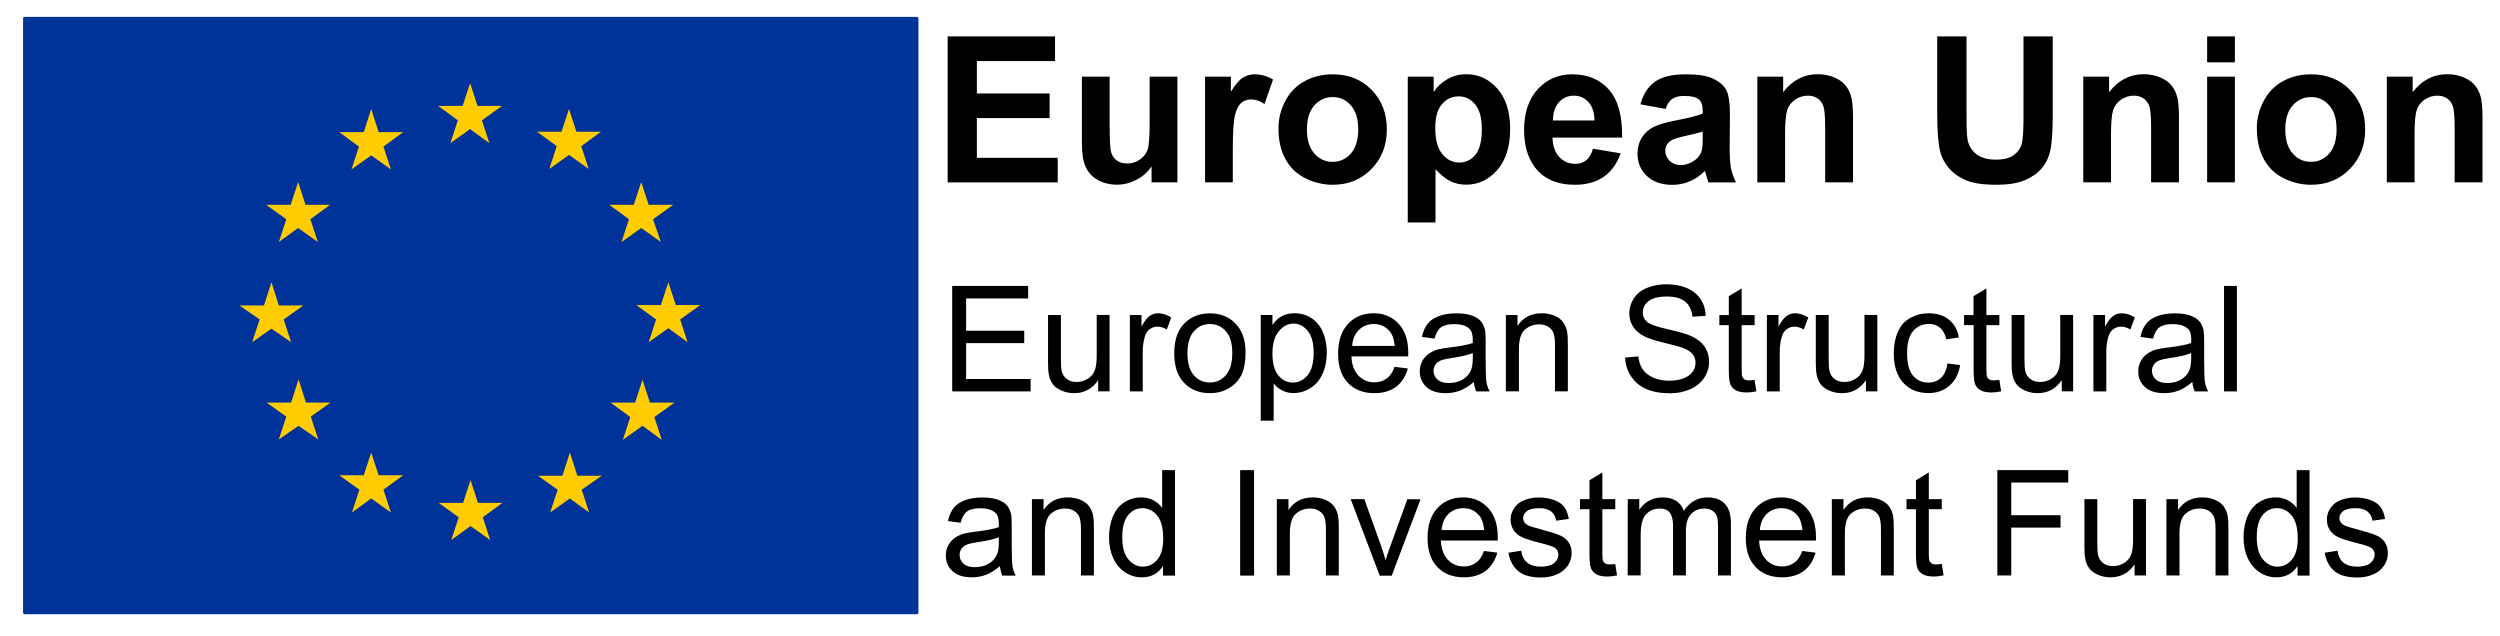<svg id="Layer_1" xmlns="http://www.w3.org/2000/svg" viewBox="0 0 2856.3 726.1"><style>.st0{fill:#003399;} .st1{fill:none;stroke:#003399;stroke-width:2.5;stroke-miterlimit:1;} .st2{fill:#FFCC00;}</style><path d="M1082.7 208.3V41.6h122.7v28.2h-89.3v37h83.1v28.1h-83.1v45.4h92.4v28.1h-125.8zm233 0v-18.1c-4.4 6.4-10.1 11.5-17.2 15.2-7.1 3.7-14.6 5.6-22.5 5.6-8.1 0-15.3-1.8-21.7-5.3-6.4-3.6-11-8.6-13.9-15-2.9-6.4-4.3-15.4-4.3-26.7V87.6h31.7v55.5c0 17 .6 27.4 1.8 31.2 1.2 3.8 3.3 6.9 6.4 9.1 3.1 2.2 7 3.4 11.7 3.4 5.4 0 10.3-1.5 14.6-4.5 4.3-3 7.2-6.7 8.8-11.1 1.6-4.4 2.4-15.3 2.4-32.6v-51h31.7v120.7h-29.5zm92.8 0h-31.7V87.6h29.5v17.2c5-8.1 9.6-13.5 13.6-16 4-2.6 8.6-3.9 13.7-3.9 7.2 0 14.2 2 20.9 6l-9.8 27.9c-5.3-3.5-10.3-5.2-14.9-5.2-4.4 0-8.2 1.2-11.3 3.7-3.1 2.5-5.5 6.9-7.3 13.4-1.8 6.4-2.7 19.9-2.7 40.5v37.1zm52.2-62.1c0-10.6 2.6-20.9 7.8-30.8 5.2-9.9 12.5-17.5 22.1-22.7 9.5-5.2 20.1-7.8 31.9-7.8 18.1 0 33 5.9 44.6 17.8 11.6 11.9 17.4 26.9 17.4 45 0 18.3-5.9 33.4-17.6 45.4-11.7 12-26.4 18-44.2 18-11 0-21.5-2.5-31.4-7.5-10-5-17.5-12.3-22.7-22-5.4-9.7-8-21.5-7.9-35.4zm32.5 1.7c0 12 2.8 21.1 8.5 27.5 5.6 6.4 12.6 9.5 20.9 9.5 8.3 0 15.2-3.2 20.8-9.5 5.6-6.4 8.4-15.6 8.4-27.7 0-11.8-2.8-20.9-8.4-27.3-5.6-6.4-12.6-9.5-20.8-9.5-8.3 0-15.2 3.2-20.9 9.5-5.7 6.4-8.5 15.6-8.5 27.5zm115.2-60.3h29.6v17.7c3.8-6.1 9-11 15.6-14.8 6.5-3.8 13.8-5.7 21.8-5.7 13.9 0 25.7 5.5 35.4 16.5s14.6 26.3 14.6 45.9c0 20.2-4.9 35.8-14.7 47-9.8 11.2-21.6 16.8-35.6 16.8-6.6 0-12.6-1.3-18-4-5.4-2.6-11-7.2-17-13.6v60.8h-31.7V87.6zm31.4 58.3c0 13.6 2.7 23.6 8 30.1s11.9 9.7 19.5 9.7c7.4 0 13.5-3 18.4-8.9 4.9-5.9 7.3-15.7 7.3-29.3 0-12.7-2.5-22.1-7.6-28.2-5-6.1-11.3-9.2-18.7-9.2-7.7 0-14.2 3-19.3 9-5.1 6-7.6 15-7.6 26.8zm180.2 24l31.6 5.3c-4.1 11.7-10.5 20.6-19.2 26.7-8.8 6.1-19.7 9.2-32.9 9.2-20.8 0-36.3-6.9-46.3-20.6-7.9-11-11.9-24.9-11.9-41.6 0-20 5.2-35.7 15.6-47 10.4-11.3 23.5-17 39.4-17 17.8 0 31.9 5.9 42.2 17.8 10.3 11.9 15.2 30 14.8 54.5h-79.5c.2 9.5 2.8 16.8 7.7 22.1 4.9 5.3 11 7.9 18.3 7.9 5 0 9.1-1.4 12.5-4.1 3.4-2.8 6-7.1 7.7-13.2zm1.8-32.3c-.2-9.2-2.6-16.3-7.1-21.1-4.5-4.8-10-7.2-16.5-7.2-6.9 0-12.6 2.5-17.2 7.6-4.5 5.1-6.7 12-6.7 20.7h47.5zm81.2-13.2l-28.8-5.2c3.2-11.7 8.8-20.3 16.7-25.9 7.9-5.6 19.6-8.4 35.2-8.4 14.1 0 24.7 1.7 31.6 5.1 6.9 3.4 11.8 7.7 14.6 12.8 2.8 5.2 4.2 14.7 4.2 28.6l-.3 37.3c0 10.6.5 18.4 1.5 23.5 1 5 2.9 10.4 5.7 16.2H1952c-.8-2.1-1.8-5.3-3-9.4-.5-1.9-.9-3.1-1.1-3.7-5.4 5.3-11.2 9.3-17.4 11.9-6.2 2.7-12.8 4-19.7 4-12.3 0-22.1-3.4-29.2-10.1-7.1-6.7-10.7-15.3-10.7-25.6 0-6.8 1.6-12.9 4.9-18.2 3.2-5.3 7.8-9.4 13.6-12.3 5.8-2.8 14.2-5.3 25.2-7.4 14.8-2.8 25.1-5.4 30.8-7.8v-3.2c0-6.1-1.5-10.5-4.5-13.1-3-2.6-8.7-3.9-17-3.9-5.6 0-10 1.1-13.2 3.4-3.2 1.9-5.8 5.8-7.7 11.4zm42.4 25.9c-4.1 1.4-10.5 3-19.3 4.9-8.8 1.9-14.6 3.8-17.3 5.6-4.1 3-6.2 6.7-6.2 11.3 0 4.5 1.7 8.3 5 11.6 3.3 3.3 7.5 4.9 12.6 4.9 5.7 0 11.2-1.9 16.4-5.7 3.8-2.9 6.4-6.4 7.6-10.6.8-2.7 1.2-7.9 1.2-15.6v-6.4zm171.6 58h-31.7v-61.6c0-13-.7-21.5-2-25.3-1.4-3.8-3.6-6.8-6.6-8.9-3.1-2.1-6.7-3.2-11-3.2-5.5 0-10.4 1.5-14.8 4.6-4.4 3-7.4 7-9 12-1.6 5-2.4 14.3-2.4 27.7v54.7h-31.7V87.6h29.5v17.7c10.5-13.6 23.6-20.5 39.5-20.5 7 0 13.4 1.3 19.2 3.8 5.8 2.5 10.2 5.8 13.1 9.7 3 3.9 5 8.4 6.2 13.4 1.2 5 1.7 12.2 1.8 21.5v75.1zm96.4-166.7h33.4v90.3c0 14.3.4 23.6 1.2 27.9 1.4 6.8 4.8 12.3 10.2 16.4 5.4 4.1 12.7 6.2 22.1 6.2 9.5 0 16.6-1.9 21.4-5.9 4.8-3.9 7.7-8.7 8.7-14.4 1-5.7 1.5-15.1 1.5-28.3V41.6h33.4v87.5c0 20-.9 34.2-2.7 42.4-1.8 8.3-5.1 15.2-10 20.9-4.9 5.7-11.3 10.2-19.5 13.6-8.1 3.4-18.7 5.1-31.8 5.1-15.8 0-27.8-1.8-35.9-5.5-8.2-3.7-14.6-8.4-19.4-14.3-4.7-5.9-7.9-12-9.4-18.5-2.2-9.6-3.3-23.6-3.3-42.3V41.6zm276 166.7h-31.7v-61.6c0-13-.7-21.5-2-25.3-1.4-3.8-3.6-6.8-6.6-8.9-3.1-2.1-6.7-3.2-11-3.2-5.5 0-10.4 1.5-14.8 4.6-4.4 3-7.4 7-9 12-1.6 5-2.4 14.3-2.4 27.7v54.7h-31.7V87.6h29.5v17.7c10.5-13.6 23.6-20.5 39.5-20.5 7 0 13.4 1.3 19.2 3.8 5.8 2.5 10.2 5.8 13.1 9.7 3 3.9 5 8.4 6.2 13.4 1.2 5 1.7 12.2 1.8 21.5v75.1zm32.3-137.1V41.6h31.7v29.6h-31.7zm0 137.1V87.6h31.7v120.7h-31.7zm56.8-62.1c0-10.6 2.6-20.9 7.8-30.8 5.2-9.9 12.5-17.5 22.1-22.7 9.5-5.2 20.1-7.8 31.9-7.8 18.1 0 33 5.9 44.6 17.8 11.6 11.9 17.4 26.9 17.4 45 0 18.3-5.9 33.4-17.6 45.4-11.7 12-26.4 18-44.2 18-11 0-21.5-2.5-31.4-7.5-10-5-17.6-12.3-22.7-22-5.3-9.7-7.9-21.5-7.9-35.4zm32.5 1.7c0 12 2.8 21.1 8.5 27.5 5.6 6.4 12.6 9.5 20.9 9.5 8.3 0 15.2-3.2 20.8-9.5 5.6-6.4 8.4-15.6 8.4-27.7 0-11.8-2.8-20.9-8.4-27.3-5.6-6.4-12.6-9.5-20.8-9.5-8.3 0-15.2 3.2-20.9 9.5-5.7 6.4-8.5 15.6-8.5 27.5zm225.2 60.4h-31.7v-61.6c0-13-.7-21.5-2-25.3-1.4-3.8-3.6-6.8-6.6-8.9-3.1-2.1-6.7-3.2-11-3.2-5.5 0-10.4 1.5-14.8 4.6-4.4 3-7.4 7-9 12-1.6 5-2.4 14.3-2.4 27.7v54.7H2727V87.6h29.5v17.7c10.5-13.6 23.6-20.5 39.5-20.5 7 0 13.4 1.3 19.2 3.8 5.8 2.5 10.2 5.8 13.1 9.7 3 3.9 5 8.4 6.2 13.4 1.2 5 1.7 12.2 1.8 21.5v75.1zM1087.9 447.2V326.7h86.8V341h-70.9v36.9h66.4V392h-66.4v41h73.7v14.2h-89.6zm166.8 0v-12.8c-6.8 9.9-16 14.8-27.6 14.8-5.1 0-9.9-1-14.4-3s-7.8-4.4-9.9-7.4c-2.2-3-3.7-6.6-4.5-11-.6-2.9-.9-7.5-.9-13.8v-54.1h14.7v48.4c0 7.7.3 12.9.9 15.6.9 3.9 2.9 6.9 5.9 9.2 3 2.2 6.7 3.3 11.1 3.3 4.4 0 8.6-1.1 12.4-3.4 3.9-2.3 6.6-5.4 8.2-9.3 1.6-3.9 2.4-9.6 2.4-17.1v-46.8h14.7v87.3h-13zm36.2 0v-87.3h13.3v13.2c3.4-6.2 6.5-10.3 9.4-12.2 2.9-2 6-3 9.5-3 5 0 10 1.6 15.1 4.8l-5.1 13.7c-3.6-2.1-7.2-3.2-10.8-3.2-3.2 0-6.1 1-8.7 2.9-2.6 1.9-4.4 4.6-5.5 8.1-1.6 5.3-2.5 11-2.5 17.3v45.7h-14.7zm50.7-43.6c0-16.2 4.5-28.1 13.4-35.9 7.5-6.5 16.6-9.7 27.4-9.7 12 0 21.7 3.9 29.3 11.8 7.6 7.9 11.4 18.7 11.4 32.6 0 11.2-1.7 20.1-5 26.5-3.4 6.4-8.2 11.4-14.7 15-6.4 3.6-13.4 5.3-21 5.3-12.2 0-22-3.9-29.5-11.8-7.6-7.8-11.3-19.1-11.3-33.8zm15.1 0c0 11.2 2.4 19.5 7.3 25.1 4.9 5.6 11 8.3 18.3 8.3 7.3 0 13.4-2.8 18.3-8.4 4.9-5.6 7.3-14.1 7.3-25.6 0-10.8-2.4-19-7.3-24.5-4.9-5.6-11-8.3-18.2-8.3-7.4 0-13.5 2.8-18.3 8.3-4.9 5.5-7.4 13.9-7.4 25.1zm83.7 77.1V359.9h13.4v11.3c3.2-4.4 6.7-7.8 10.7-10 4-2.2 8.8-3.3 14.5-3.3 7.4 0 14 1.9 19.7 5.8 5.7 3.8 10 9.2 12.9 16.2 2.9 7 4.3 14.6 4.3 23 0 8.9-1.6 17-4.8 24.1-3.2 7.2-7.8 12.6-13.9 16.4-6.1 3.8-12.5 5.7-19.2 5.7-4.9 0-9.3-1-13.2-3.1-3.9-2.1-7.1-4.7-9.6-7.9v42.5h-14.8zm13.4-76.6c0 11.2 2.3 19.5 6.8 24.9 4.5 5.4 10 8.1 16.5 8.1 6.6 0 12.2-2.8 16.8-8.3 4.7-5.6 7-14.2 7-25.8 0-11.1-2.3-19.4-6.8-25-4.6-5.5-10-8.3-16.3-8.3-6.3 0-11.8 2.9-16.7 8.8-4.9 5.8-7.3 14.3-7.3 25.6zm139.5 15l15.2 1.9c-2.4 8.9-6.9 15.9-13.3 20.8-6.5 4.9-14.8 7.4-24.9 7.4-12.7 0-22.8-3.9-30.3-11.8s-11.2-18.9-11.2-33.1c0-14.7 3.8-26.1 11.3-34.2 7.5-8.1 17.3-12.2 29.3-12.2 11.6 0 21.1 4 28.5 11.9 7.4 7.9 11.1 19.1 11.1 33.5 0 .9 0 2.2-.1 3.9H1544c.5 9.6 3.2 16.9 8.1 22 4.9 5.1 10.9 7.6 18.2 7.6 5.4 0 10-1.4 13.8-4.3 4-2.6 7-7.1 9.2-13.4zm-48.4-23.9h48.6c-.7-7.3-2.5-12.8-5.6-16.5-4.7-5.7-10.8-8.5-18.3-8.5-6.8 0-12.5 2.3-17.1 6.8-4.5 4.5-7.1 10.6-7.6 18.2zm139 41.2c-5.5 4.7-10.7 7.9-15.8 9.9-5.1 1.9-10.5 2.9-16.3 2.9-9.6 0-16.9-2.3-22-7-5.1-4.7-7.7-10.7-7.7-18 0-4.3 1-8.2 2.9-11.7s4.5-6.4 7.6-8.5c3.1-2.1 6.7-3.8 10.6-4.8 2.9-.8 7.3-1.5 13.1-2.2 11.9-1.4 20.7-3.1 26.3-5.1.1-2 .1-3.3.1-3.9 0-6-1.4-10.3-4.2-12.7-3.8-3.3-9.4-5-16.8-5-6.9 0-12.1 1.2-15.4 3.7-3.3 2.4-5.8 6.8-7.3 12.9l-14.4-2c1.3-6.2 3.5-11.2 6.5-15 3-3.8 7.3-6.7 13-8.8 5.7-2.1 12.3-3.1 19.7-3.1 7.4 0 13.5.9 18.1 2.6 4.6 1.8 8 4 10.2 6.6 2.2 2.7 3.7 6 4.6 10.1.5 2.5.7 7.1.7 13.6v19.7c0 13.8.3 22.4.9 26.1.6 3.6 1.9 7.1 3.7 10.5h-15.4c-1.3-3.1-2.3-6.6-2.7-10.8zm-1.2-33c-5.4 2.2-13.4 4.1-24.1 5.6-6.1.9-10.3 1.9-12.9 3-2.5 1.1-4.5 2.7-5.8 4.8-1.4 2.1-2.1 4.5-2 7 0 3.9 1.5 7.2 4.5 9.9 3 2.6 7.3 3.9 13.1 3.9 5.7 0 10.7-1.2 15.1-3.7s7.7-5.9 9.7-10.2c1.6-3.3 2.4-8.3 2.4-14.8v-5.5zm37.8 43.8v-87.3h13.3v12.4c6.4-9.6 15.6-14.4 27.7-14.4 5.2 0 10.1.9 14.5 2.8s7.7 4.4 9.9 7.4c2.2 3.1 3.7 6.7 4.6 10.9.5 2.7.8 7.5.8 14.4v53.7h-14.7V394c0-6-.6-10.5-1.7-13.5s-3.2-5.4-6.1-7.2c-2.9-1.8-6.3-2.7-10.3-2.7-6.3 0-11.7 2-16.3 6-4.6 4-6.8 11.6-6.8 22.8v47.7h-14.9zm136.3-38.7l15-1.3c.7 6 2.4 11 5 14.8 2.6 3.9 6.6 7 12.1 9.4 5.5 2.4 11.6 3.6 18.4 3.6 6.1 0 11.4-.9 16.1-2.7 4.6-1.8 8.1-4.3 10.4-7.4 2.3-3.1 3.4-6.6 3.4-10.3 0-3.8-1.1-7.1-3.3-9.9-2.2-2.8-5.8-5.2-10.8-7.1-3.2-1.3-10.3-3.2-21.4-5.9-11-2.7-18.8-5.2-23.2-7.5-5.7-3-10-6.8-12.8-11.2-2.8-4.5-4.2-9.5-4.2-15 0-6.1 1.7-11.8 5.2-17.1 3.4-5.3 8.5-9.3 15.1-12 6.6-2.7 13.9-4.1 22-4.1 8.9 0 16.7 1.4 23.5 4.3 6.8 2.9 12 7.1 15.7 12.7 3.7 5.6 5.6 11.9 5.9 19l-15.2 1.1c-.8-7.6-3.6-13.4-8.3-17.3-4.7-3.9-11.7-5.8-20.9-5.8-9.6 0-16.6 1.8-21 5.3-4.4 3.5-6.6 7.8-6.6 12.8 0 4.3 1.6 7.9 4.7 10.7 3.1 2.8 11 5.7 24 8.6 12.9 2.9 21.8 5.5 26.6 7.7 7 3.2 12.1 7.3 15.5 12.3 3.3 5 5 10.7 5 17.1 0 6.4-1.8 12.5-5.5 18.1-3.7 5.7-8.9 10.1-15.8 13.2-6.9 3.1-14.6 4.7-23.1 4.7-10.9 0-20-1.6-27.3-4.8-7.3-3.2-13.1-8-17.3-14.3-4.4-6.4-6.6-13.6-6.9-21.7zm147.8 25.5l2.1 13.1c-4.2.9-7.9 1.3-11.1 1.3-5.4 0-9.5-.9-12.4-2.5-3-1.7-5-3.9-6.2-6.7-1.2-2.8-1.8-8.6-1.8-17.5v-50.2h-10.8V360h10.8v-21.6l14.7-8.9V360h14.8v11.5h-14.8v51c0 4.2.3 6.9.8 8.1.5 1.2 1.4 2.2 2.5 2.9 1.2.7 2.9 1.1 5 1.1 1.5 0 3.7-.2 6.4-.6zm14.1 13.2v-87.3h13.3v13.2c3.4-6.2 6.5-10.3 9.4-12.2 2.9-2 6-3 9.5-3 5 0 10 1.6 15.1 4.8l-5.1 13.7c-3.6-2.1-7.2-3.2-10.8-3.2-3.2 0-6.1 1-8.7 2.9-2.6 1.9-4.4 4.6-5.5 8.1-1.6 5.3-2.5 11-2.5 17.3v45.7h-14.7zm113.2 0v-12.8c-6.8 9.9-16 14.8-27.6 14.8-5.1 0-9.9-1-14.4-3s-7.8-4.4-9.9-7.4c-2.2-3-3.7-6.6-4.5-11-.6-2.9-.9-7.5-.9-13.8v-54.1h14.7v48.4c0 7.7.3 12.9.9 15.6.9 3.9 2.9 6.9 5.9 9.2 3 2.2 6.7 3.3 11.1 3.3 4.4 0 8.6-1.1 12.4-3.4 3.9-2.3 6.6-5.4 8.2-9.3 1.6-3.9 2.4-9.6 2.4-17.1v-46.8h14.7v87.3h-13zm93.1-32l14.5 1.9c-1.6 10-5.6 17.9-12.2 23.5-6.5 5.7-14.5 8.5-24 8.5-11.9 0-21.5-3.9-28.7-11.7-7.2-7.8-10.9-19-10.9-33.6 0-9.4 1.6-17.7 4.7-24.7 3.1-7.1 7.8-12.4 14.2-15.9 6.4-3.5 13.3-5.3 20.8-5.3 9.4 0 17.2 2.4 23.2 7.2 6 4.8 9.9 11.6 11.5 20.4l-14.3 2.2c-1.4-5.9-3.8-10.3-7.2-13.2-3.5-3-7.7-4.4-12.6-4.4-7.4 0-13.5 2.7-18.1 8-4.6 5.3-7 13.8-7 25.4 0 11.7 2.2 20.2 6.7 25.6 4.5 5.3 10.3 8 17.5 8 5.8 0 10.6-1.8 14.5-5.3 3.9-3.7 6.4-9.2 7.4-16.6zm59.3 18.8l2.1 13.1c-4.2.9-7.9 1.3-11.1 1.3-5.4 0-9.5-.9-12.4-2.5-3-1.7-5-3.9-6.2-6.7-1.2-2.8-1.8-8.6-1.8-17.5v-50.2H2244V360h10.8v-21.6l14.7-8.9V360h14.8v11.5h-14.8v51c0 4.2.3 6.9.8 8.1.5 1.2 1.4 2.2 2.5 2.9 1.2.7 2.9 1.1 5 1.1 1.7 0 3.8-.2 6.5-.6zm71.3 13.2v-12.8c-6.8 9.9-16 14.8-27.6 14.8-5.1 0-9.9-1-14.4-3s-7.8-4.4-9.9-7.4c-2.2-3-3.7-6.6-4.5-11-.6-2.9-.9-7.5-.9-13.8v-54.1h14.7v48.4c0 7.7.3 12.9.9 15.6.9 3.9 2.9 6.9 5.9 9.2 3 2.2 6.7 3.3 11.1 3.3 4.4 0 8.6-1.1 12.4-3.4 3.9-2.3 6.6-5.4 8.2-9.3 1.6-3.9 2.4-9.6 2.4-17.1v-46.8h14.7v87.3h-13zm36.2 0v-87.3h13.3v13.2c3.4-6.2 6.5-10.3 9.4-12.2 2.9-2 6-3 9.5-3 5 0 10 1.6 15.1 4.8l-5.1 13.7c-3.6-2.1-7.2-3.2-10.8-3.2-3.2 0-6.1 1-8.7 2.9-2.6 1.9-4.4 4.6-5.5 8.1-1.6 5.3-2.5 11-2.5 17.3v45.7h-14.7zm113-10.8c-5.5 4.7-10.7 7.9-15.8 9.9-5.1 1.9-10.5 2.9-16.3 2.9-9.6 0-16.9-2.3-22-7-5.1-4.7-7.7-10.7-7.7-18 0-4.3 1-8.2 2.9-11.7s4.5-6.4 7.6-8.5c3.1-2.1 6.7-3.8 10.6-4.8 2.9-.8 7.3-1.5 13.1-2.2 11.9-1.4 20.7-3.1 26.3-5.1.1-2 .1-3.3.1-3.9 0-6-1.4-10.3-4.2-12.7-3.8-3.3-9.4-5-16.8-5-6.9 0-12.1 1.2-15.4 3.7-3.3 2.4-5.8 6.8-7.3 12.9l-14.4-2c1.3-6.2 3.5-11.2 6.5-15 3-3.8 7.3-6.7 13-8.8 5.7-2.1 12.3-3.1 19.7-3.1 7.4 0 13.5.9 18.1 2.6 4.6 1.8 8 4 10.2 6.6 2.2 2.7 3.7 6 4.6 10.1.5 2.5.7 7.1.7 13.6v19.7c0 13.8.3 22.4.9 26.1.6 3.6 1.9 7.1 3.7 10.5h-15.4c-1.3-3.1-2.3-6.6-2.7-10.8zm-1.3-33c-5.4 2.2-13.4 4.1-24.1 5.6-6.1.9-10.3 1.9-12.9 3-2.5 1.1-4.5 2.7-5.8 4.8-1.4 2.1-2.1 4.5-2 7 0 3.9 1.5 7.2 4.5 9.9 3 2.6 7.3 3.9 13.1 3.9 5.7 0 10.7-1.2 15.1-3.7s7.7-5.9 9.7-10.2c1.6-3.3 2.4-8.3 2.4-14.8v-5.5zm37.5 43.8V326.7h14.7v120.5H2541zM1142.4 646.8c-5.5 4.7-10.7 7.9-15.8 9.9-5.1 1.9-10.5 2.9-16.3 2.9-9.6 0-16.9-2.3-22-7-5.1-4.7-7.7-10.7-7.7-18 0-4.3 1-8.2 2.9-11.7s4.5-6.4 7.6-8.5c3.1-2.1 6.7-3.8 10.6-4.8 2.9-.8 7.3-1.5 13.1-2.2 11.9-1.4 20.7-3.1 26.3-5.1.1-2 .1-3.3.1-3.9 0-6-1.4-10.3-4.2-12.7-3.8-3.3-9.4-5-16.8-5-6.9 0-12.1 1.2-15.4 3.7-3.3 2.4-5.7 6.8-7.3 12.9l-14.4-2c1.3-6.2 3.5-11.2 6.5-15 3-3.8 7.3-6.7 13-8.8 5.7-2.1 12.3-3.1 19.7-3.1 7.4 0 13.5.9 18.1 2.6 4.6 1.8 8 4 10.2 6.6 2.2 2.7 3.7 6 4.6 10.1.5 2.5.7 7.1.7 13.6V621c0 13.8.3 22.5.9 26.1.6 3.6 1.9 7.1 3.7 10.5h-15.4c-1.2-3.1-2.2-6.7-2.7-10.8zm-1.2-33c-5.4 2.2-13.4 4.1-24.1 5.6-6.1.9-10.3 1.9-12.9 3-2.5 1.1-4.5 2.7-5.8 4.8-1.4 2.1-2.1 4.5-2 7 0 3.9 1.5 7.2 4.5 9.9 3 2.6 7.3 4 13.1 3.9 5.7 0 10.7-1.2 15.1-3.7s7.7-5.9 9.7-10.2c1.6-3.3 2.4-8.3 2.4-14.8v-5.5zm37.8 43.8v-87.3h13.3v12.4c6.4-9.6 15.6-14.4 27.7-14.4 5.2 0 10.1.9 14.5 2.8s7.7 4.4 9.9 7.4c2.2 3.1 3.7 6.7 4.6 10.9.5 2.7.8 7.5.8 14.4v53.7H1235v-53.1c0-6-.6-10.5-1.7-13.5s-3.2-5.4-6.1-7.2c-2.9-1.8-6.3-2.7-10.3-2.7-6.3 0-11.7 2-16.3 6-4.6 4-6.8 11.6-6.8 22.8v47.7H1179zm149.8 0v-11c-5.5 8.7-13.6 13-24.3 13-6.9 0-13.3-1.9-19.1-5.8-5.8-3.8-10.3-9.2-13.5-16.1-3.2-6.9-4.8-14.8-4.8-23.7 0-8.7 1.4-16.6 4.3-23.7 2.9-7.1 7.2-12.5 13-16.3 5.8-3.8 12.3-5.7 19.4-5.7 5.2 0 9.9 1.1 14 3.3 4.1 2.2 7.4 5.1 10 8.7v-43.2h14.7v120.5h-13.7zm-46.6-43.6c0 11.2 2.3 19.5 7 25.1 4.7 5.5 10.2 8.3 16.6 8.3 6.4 0 11.9-2.6 16.4-7.9 4.5-5.3 6.8-13.4 6.8-24.2 0-11.9-2.3-20.7-6.9-26.3-4.6-5.6-10.2-8.4-16.9-8.4-6.6 0-12 2.7-16.4 8.1-4.4 5.3-6.6 13.8-6.6 25.3zm134.7 43.6V537.1h15.9v120.5h-15.9zm41.9 0v-87.3h13.3v12.4c6.4-9.6 15.6-14.4 27.7-14.4 5.2 0 10.1.9 14.5 2.8s7.7 4.4 9.9 7.4c2.2 3.1 3.7 6.7 4.6 10.9.5 2.7.8 7.5.8 14.4v53.7h-14.7v-53.1c0-6-.6-10.5-1.7-13.5s-3.2-5.4-6.1-7.2c-2.9-1.8-6.3-2.7-10.3-2.7-6.3 0-11.7 2-16.3 6-4.6 4-6.8 11.6-6.8 22.8v47.7h-14.9zm117.5 0l-33.1-87.3h15.6l18.7 52.3c2 5.6 3.9 11.5 5.6 17.6 1.3-4.6 3.1-10.1 5.5-16.6l19.3-53.2h15.1l-32.9 87.3h-13.8zm119.2-28.1l15.2 1.9c-2.4 8.9-6.9 15.9-13.3 20.8-6.5 4.9-14.8 7.4-24.9 7.4-12.7 0-22.8-3.9-30.3-11.8s-11.2-18.9-11.2-33.1c0-14.7 3.8-26.1 11.3-34.2 7.5-8.1 17.3-12.2 29.3-12.2 11.6 0 21.1 4 28.5 11.9 7.4 7.9 11.1 19.1 11.1 33.5 0 .9 0 2.2-.1 3.9h-64.9c.5 9.6 3.2 16.9 8.1 22 4.9 5.1 10.9 7.6 18.2 7.6 5.4 0 10-1.4 13.8-4.3 3.9-2.6 7-7.2 9.2-13.4zm-48.4-23.9h48.6c-.7-7.3-2.5-12.8-5.6-16.5-4.7-5.7-10.8-8.5-18.3-8.5-6.8 0-12.5 2.3-17.1 6.8-4.5 4.5-7.1 10.5-7.6 18.2zm76.3 25.9l14.6-2.3c.8 5.9 3.1 10.4 6.8 13.5 3.7 3.1 9 4.7 15.7 4.7 6.8 0 11.8-1.4 15.1-4.1 3.3-2.8 4.9-6 4.9-9.7 0-3.3-1.4-6-4.3-7.9-2-1.3-7-3-15.1-5-10.8-2.7-18.3-5.1-22.5-7.1-4.2-2-7.3-4.8-9.5-8.3-2.2-3.5-3.2-7.4-3.2-11.7 0-3.9.9-7.5 2.7-10.8 1.8-3.3 4.2-6.1 7.2-8.3 2.3-1.7 5.4-3.1 9.4-4.3 4-1.2 8.2-1.8 12.7-1.8 6.8 0 12.8 1 18 3 5.2 2 9 4.6 11.4 8 2.5 3.4 4.1 7.9 5.1 13.5l-14.4 2c-.7-4.5-2.6-8-5.7-10.5s-7.6-3.8-13.3-3.8c-6.8 0-11.6 1.1-14.5 3.4-2.9 2.2-4.3 4.9-4.3 7.9 0 1.9.6 3.6 1.8 5.2 1.2 1.6 3.1 2.9 5.6 3.9 1.5.6 5.8 1.8 13 3.8 10.4 2.8 17.7 5.1 21.8 6.9 4.1 1.8 7.4 4.4 9.7 7.8 2.3 3.4 3.5 7.6 3.5 12.7 0 4.9-1.4 9.6-4.3 13.9-2.9 4.4-7 7.7-12.4 10.1-5.4 2.4-11.5 3.6-18.3 3.6-11.3 0-19.9-2.4-25.8-7.1-5.9-4.9-9.7-11.9-11.4-21.2zm122 12.8l2.1 13.1c-4.2.9-7.9 1.3-11.1 1.3-5.4 0-9.5-.9-12.4-2.5-3-1.7-5-3.9-6.2-6.7-1.2-2.8-1.8-8.6-1.8-17.5v-50.2h-10.8v-11.5h10.8v-21.6l14.7-8.9v30.5h14.8v11.5h-14.8v51c0 4.2.3 6.9.8 8.1.5 1.2 1.4 2.2 2.5 2.9 1.2.7 2.9 1.1 5 1.1 1.5 0 3.7-.2 6.4-.6zm14.3 13.3v-87.3h13.2v12.2c2.7-4.3 6.4-7.7 10.9-10.3 4.5-2.6 9.7-3.9 15.5-3.9 6.4 0 11.7 1.3 15.8 4 4.1 2.7 7 6.4 8.7 11.3 6.9-10.2 15.8-15.3 26.9-15.3 8.6 0 15.3 2.4 19.9 7.2 4.6 4.8 7 12.2 7 22.1v59.9h-14.7v-55c0-5.9-.5-10.2-1.4-12.8-1-2.6-2.7-4.7-5.2-6.3-2.5-1.6-5.5-2.4-8.8-2.4-6.1 0-11.2 2-15.2 6.1s-6.1 10.6-6.1 19.6v50.7h-14.7v-56.7c0-6.6-1.2-11.5-3.6-14.8-2.4-3.3-6.3-4.9-11.8-4.9-4.1 0-8 1.1-11.5 3.3-3.5 2.2-6.1 5.4-7.7 9.6-1.6 4.2-2.4 10.3-2.4 18.2v45.3h-14.8zm199.4-28.1l15.2 1.9c-2.4 8.9-6.9 15.9-13.3 20.8-6.5 4.9-14.8 7.4-24.9 7.4-12.7 0-22.8-3.9-30.3-11.8s-11.2-18.9-11.2-33.1c0-14.7 3.8-26.1 11.3-34.2 7.5-8.1 17.3-12.2 29.3-12.2 11.6 0 21.1 4 28.5 11.9 7.4 7.9 11.1 19.1 11.1 33.5 0 .9 0 2.2-.1 3.9h-64.9c.5 9.6 3.2 16.9 8.1 22 4.9 5.1 10.9 7.6 18.2 7.6 5.4 0 10-1.4 13.8-4.3 3.9-2.6 7-7.2 9.2-13.4zm-48.4-23.9h48.6c-.7-7.3-2.5-12.8-5.6-16.5-4.7-5.7-10.8-8.5-18.3-8.5-6.8 0-12.5 2.3-17.1 6.8-4.5 4.5-7.1 10.5-7.6 18.2zm82.2 52v-87.3h13.3v12.4c6.4-9.6 15.6-14.4 27.7-14.4 5.2 0 10.1.9 14.5 2.8s7.7 4.4 9.9 7.4c2.2 3.1 3.7 6.7 4.6 10.9.5 2.7.8 7.5.8 14.4v53.7H2149v-53.1c0-6-.6-10.5-1.7-13.5s-3.2-5.4-6.1-7.2c-2.9-1.8-6.3-2.7-10.3-2.7-6.3 0-11.7 2-16.3 6-4.6 4-6.8 11.6-6.8 22.8v47.7h-14.9zm125.6-13.3l2.1 13.1c-4.2.9-7.9 1.3-11.1 1.3-5.4 0-9.5-.9-12.5-2.5-3-1.7-5-3.9-6.2-6.7-1.2-2.8-1.8-8.6-1.8-17.5v-50.2h-10.8v-11.5h10.8v-21.6l14.7-8.9v30.5h14.8v11.5h-14.8v51c0 4.2.3 6.9.8 8.1.5 1.2 1.4 2.2 2.5 2.9 1.2.7 2.9 1.1 5 1.1 1.6 0 3.8-.2 6.5-.6zm63.5 13.3V537.1h81v14.2h-65.1v37.3h56.3v14.2h-56.3v54.7H2282zm156.8 0v-12.8c-6.8 9.9-16 14.8-27.6 14.8-5.1 0-9.9-1-14.4-3s-7.8-4.4-9.9-7.4c-2.2-3-3.7-6.6-4.5-11-.6-2.9-.9-7.5-.9-13.8v-54.1h14.7v48.4c0 7.7.3 12.9.9 15.6.9 3.9 2.9 6.9 5.9 9.2 3 2.2 6.7 3.3 11.1 3.3 4.4 0 8.6-1.1 12.4-3.4 3.9-2.3 6.6-5.4 8.2-9.3 1.6-3.9 2.4-9.6 2.4-17.1v-46.8h14.7v87.3h-13zm36.4 0v-87.3h13.3v12.4c6.4-9.6 15.6-14.4 27.7-14.4 5.2 0 10.1.9 14.5 2.8s7.7 4.4 9.9 7.4c2.2 3.1 3.7 6.7 4.6 10.9.5 2.7.8 7.5.8 14.4v53.7h-14.7v-53.1c0-6-.6-10.5-1.7-13.5s-3.2-5.4-6.1-7.2c-2.9-1.8-6.3-2.7-10.3-2.7-6.3 0-11.7 2-16.3 6-4.6 4-6.8 11.6-6.8 22.8v47.7h-14.9zm149.8 0v-11c-5.5 8.7-13.6 13-24.3 13-6.9 0-13.3-1.9-19.1-5.8-5.8-3.8-10.3-9.2-13.5-16.1-3.2-6.9-4.8-14.8-4.8-23.7 0-8.7 1.4-16.6 4.3-23.7 2.9-7.1 7.2-12.5 13-16.3 5.8-3.8 12.2-5.7 19.4-5.7 5.2 0 9.9 1.1 14 3.3 4.1 2.2 7.4 5.1 10 8.7v-43.2h14.7v120.5H2625zm-46.6-43.6c0 11.2 2.3 19.5 7 25.1 4.7 5.5 10.2 8.3 16.6 8.3 6.4 0 11.9-2.6 16.4-7.9 4.5-5.3 6.8-13.4 6.8-24.2 0-11.9-2.3-20.7-6.9-26.3-4.6-5.6-10.2-8.4-17-8.4-6.6 0-12 2.7-16.4 8.1-4.3 5.3-6.5 13.8-6.5 25.3zm77.6 17.5l14.6-2.3c.8 5.9 3.1 10.4 6.8 13.5 3.7 3.1 9 4.7 15.7 4.7 6.8 0 11.8-1.4 15.1-4.1 3.3-2.8 4.9-6 4.9-9.7 0-3.3-1.5-6-4.3-7.9-2-1.3-7-3-15.1-5-10.8-2.7-18.3-5.1-22.5-7.1-4.2-2-7.3-4.8-9.5-8.3-2.2-3.5-3.2-7.4-3.2-11.7 0-3.9.9-7.5 2.7-10.8 1.8-3.3 4.2-6.1 7.2-8.3 2.3-1.7 5.4-3.1 9.4-4.3 4-1.2 8.2-1.8 12.7-1.8 6.8 0 12.8 1 18 3 5.2 2 9 4.6 11.4 8 2.5 3.4 4.1 7.9 5.1 13.5l-14.4 2c-.7-4.5-2.6-8-5.7-10.5s-7.6-3.8-13.3-3.8c-6.8 0-11.6 1.1-14.5 3.4-2.9 2.2-4.3 4.9-4.3 7.9 0 1.9.6 3.6 1.8 5.2 1.2 1.6 3.1 2.9 5.6 3.9 1.5.6 5.8 1.8 13 3.8 10.4 2.8 17.7 5.1 21.8 6.9 4.1 1.8 7.4 4.4 9.7 7.8 2.3 3.4 3.5 7.6 3.5 12.7 0 4.9-1.4 9.6-4.3 13.9-2.9 4.4-7 7.7-12.4 10.1-5.4 2.4-11.5 3.6-18.3 3.6-11.3 0-19.9-2.4-25.8-7.1-6-4.9-9.8-11.9-11.4-21.2z"/><path class="st0" d="M27.6 20.5h1020.5v680H27.6z"/><path class="st1" d="M27.6 20.5h1020.5v680H27.6z"/><path class="st2" d="M537.1 95l-8.5 26h-28l22.5 16.5-8.5 26 22.5-16 22 16-8.5-26 23-16.5h-28zm-227 227.5l-8.5 26.5h-28l23 16-8.5 26 22-15.5 22.5 15.5-8.5-26 22.5-16h-28zm453.5 0l-8.5 26h-28l22.5 16.5-8.5 26 22.5-16 22 16-8.5-26 23-16.5h-28zm-226 226l-8.5 26h-28l23 16.5-8.5 26 22-16 22.5 16-8.5-26 22.5-16.5h-28zm112.5-424l-8.5 26h-28l22.5 16.5-8.5 26 22.5-16 22.5 16-8.5-26 22.5-16.5h-28zm82.5 83.5l-8.5 26h-28l22.5 16.5-8.5 26 22.5-16 22.5 16-9-26 23-16.5h-28zm1.5 226l-8.5 26h-28l22.5 16.5-8.5 26 22.5-16 22 16-8.5-26 23-16.5h-28zm-83 83l-8.5 26.5h-28l22.5 16-8.5 26 22.5-16 22 16-8.5-26 23-16h-28zm-227 0l-8.5 26h-28l23 16.5-8.5 26 22-16 22.5 16-8.5-26 22.5-16.5h-28zm-83-83.5l-8.5 26.5h-28l22.5 16-8.5 26 22.5-15.5 22.5 15.5-8.5-26 22.5-16h-28zm-.5-225.5l-8.5 26h-28l23 16.5-8.5 26 22-16 22.5 16-8.5-26 22.5-16.5h-28zm83.5-83.5l-8.5 26.5h-28l22.5 16.5-8.5 26 22.5-16 22.5 16-8.5-26 22.5-16.5h-28z"/></svg>